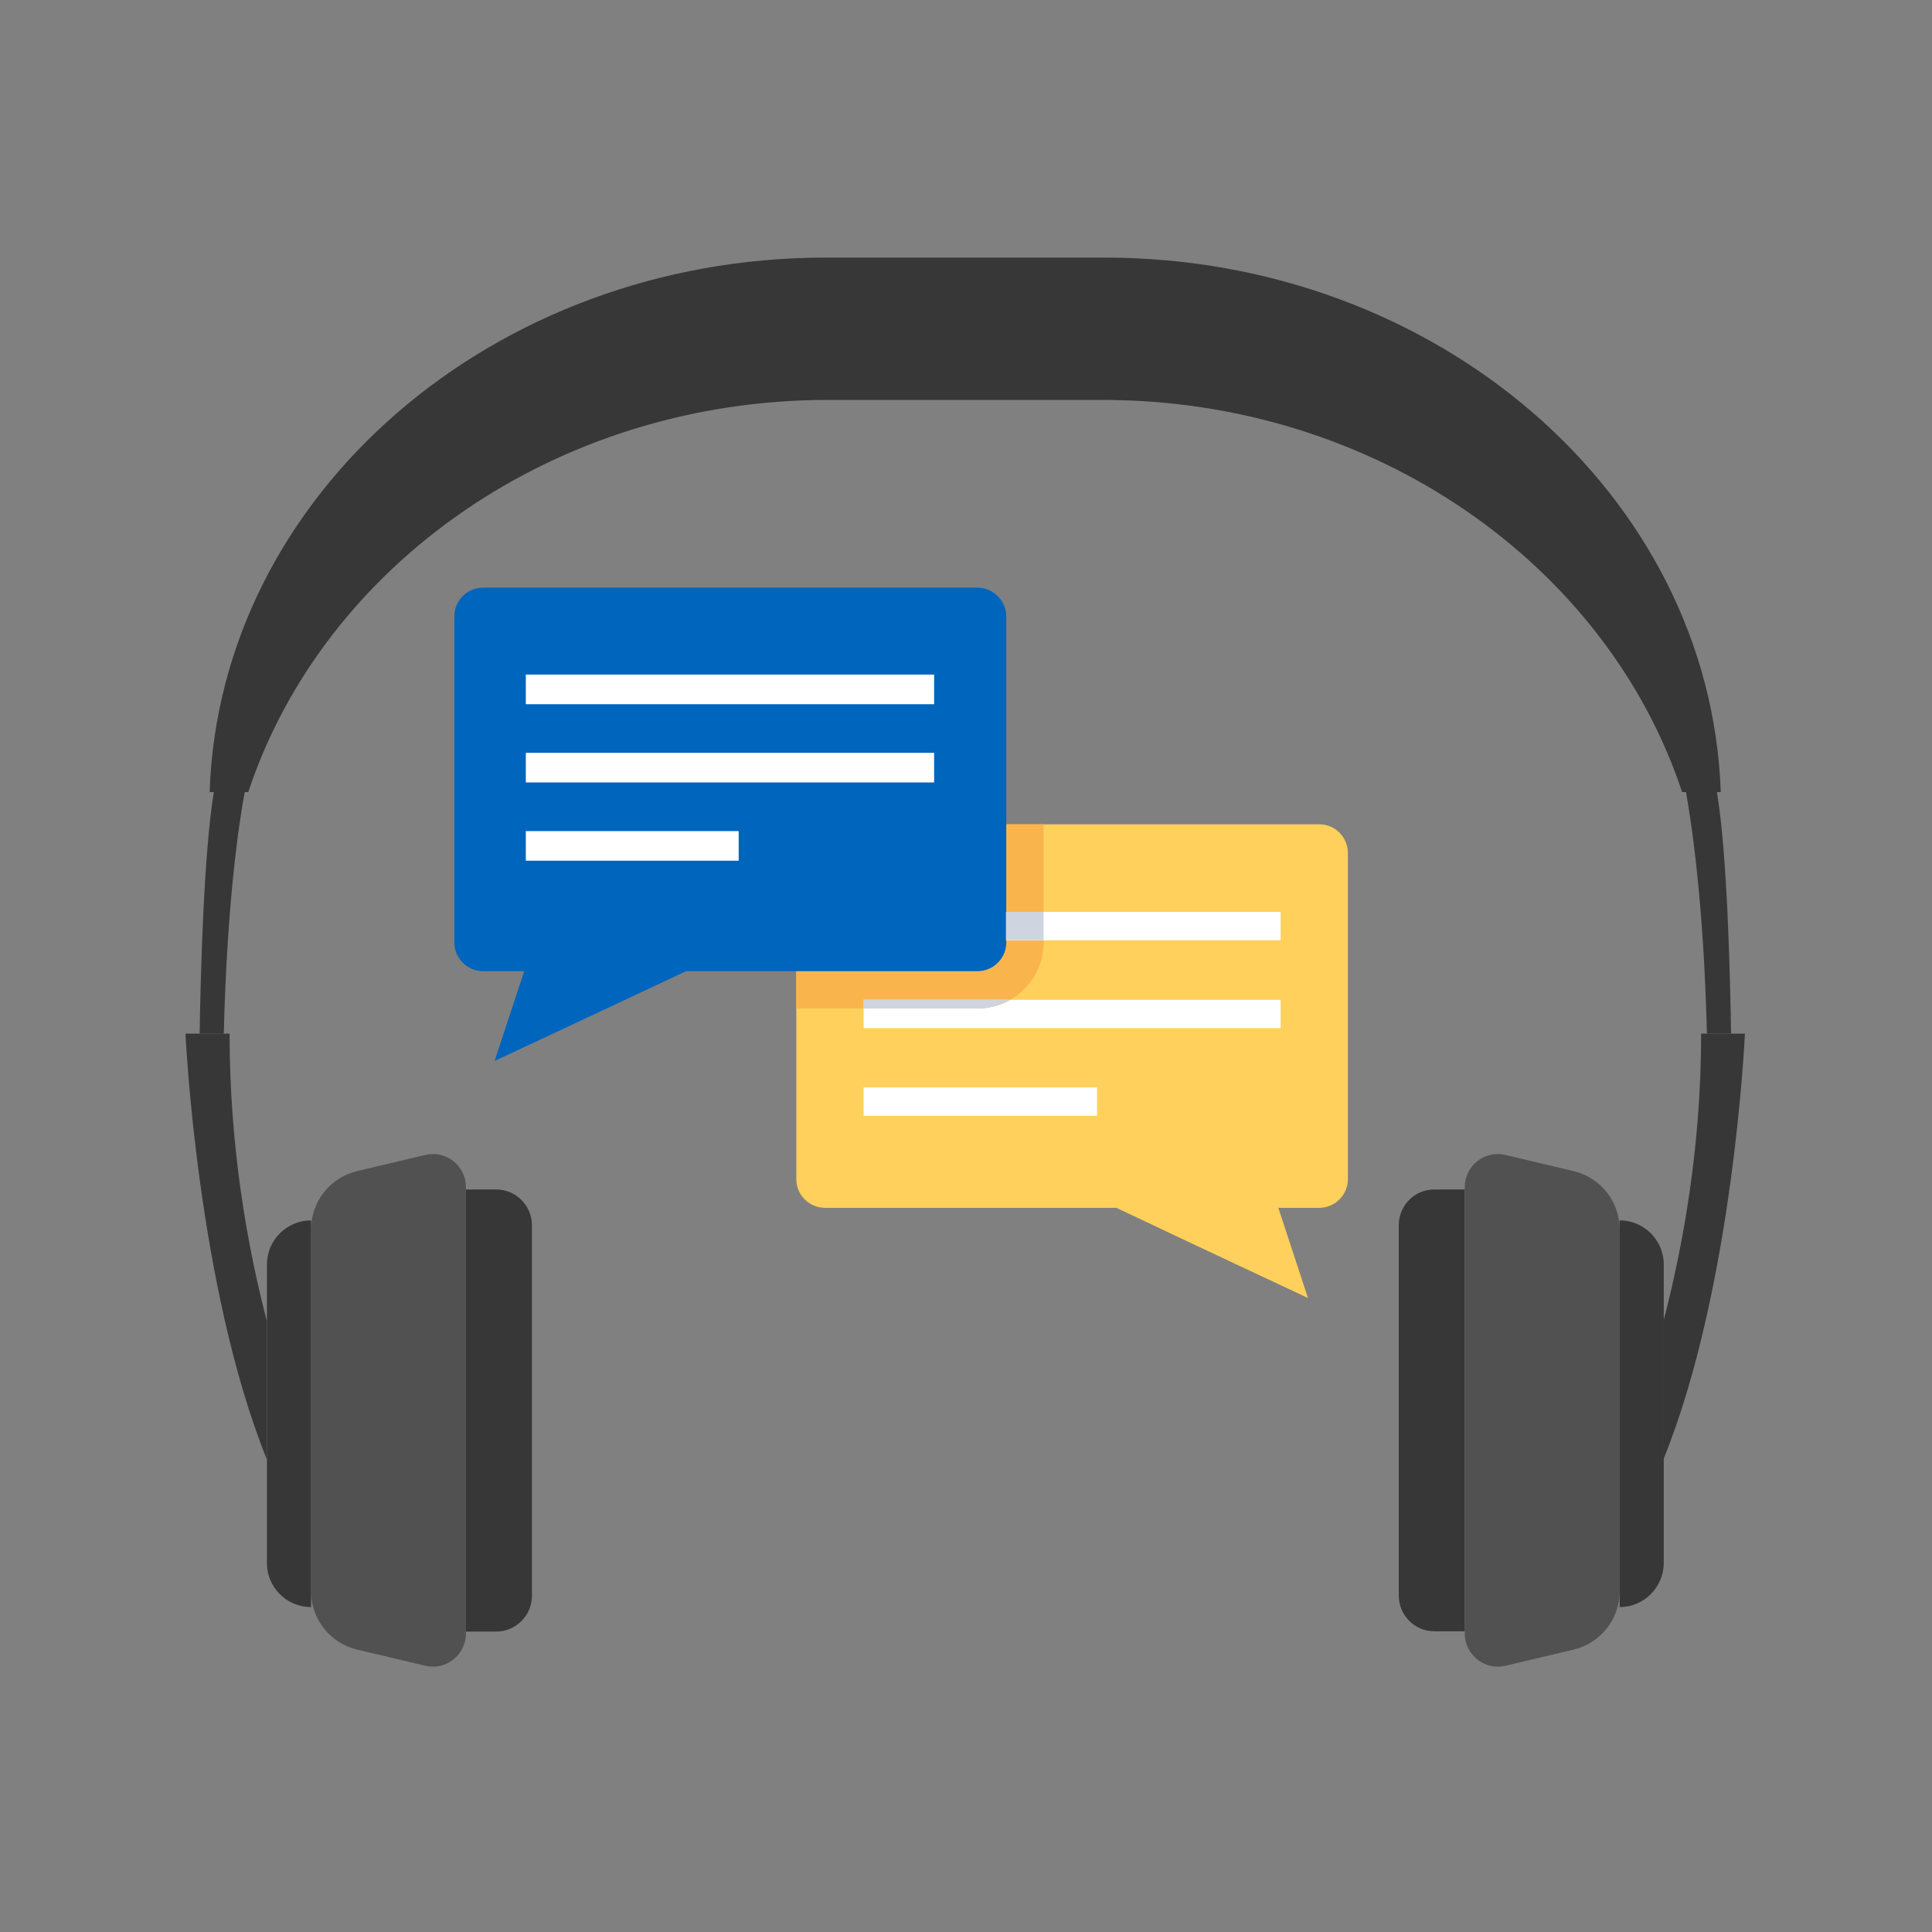 <?xml version="1.0" encoding="utf-8"?>
<!-- Generator: Adobe Illustrator 22.1.0, SVG Export Plug-In . SVG Version: 6.00 Build 0)  -->
<svg version="1.1" id="Layer_1" xmlns="http://www.w3.org/2000/svg" xmlns:xlink="http://www.w3.org/1999/xlink" x="0px" y="0px"
	 viewBox="0 0 600 600" style="enable-background:new 0 0 600 600;" xml:space="preserve">
<rect x="0" y="0" width="600" height="600" fill="#808080" stroke="none"/>
<style type="text/css">
	.st0{fill:#FFD05B;}
	.st1{fill:#FFFFFF;}
	.st2{fill:#F9B54C;}
	.st3{fill:#0065BD;}
	.st4{fill:#373737;}
	.st5{fill:#515151;}
	.st6{fill:#CED5E0;}
</style>
<g>
	<g>
		<path class="st0" d="M418.6,264.9v101.3c0,4.9-4,8.9-8.9,8.9H397l9.2,28c0,0-37.4-17.5-59.5-28h-90.5c-4.9,0-8.9-4-8.9-8.9v-64.6
			h56.3c4.9,0,8.9-4,8.9-8.9V256h97.3C414.6,256,418.6,260,418.6,264.9z"/>
	</g>
	<g>
		<rect x="312.4" y="283.2" class="st1" width="85.3" height="8.8"/>
	</g>
	<g>
		<rect x="268.2" y="310.5" class="st1" width="129.5" height="8.8"/>
	</g>
	<g>
		<rect x="268.2" y="337.7" class="st1" width="72.5" height="8.8"/>
	</g>
	<g>
		<rect x="312.4" y="256" class="st2" width="11.7" height="27.3"/>
	</g>
	<g>
		<path class="st2" d="M312.4,292.1h11.7v0.6c0,11.3-9.2,20.5-20.5,20.5h-56.3v-11.7h56.3c4.9,0,8.9-4,8.9-8.9V292.1z"/>
	</g>
	<g>
		<path class="st3" d="M303.5,182.5H150c-4.9,0-8.9,4-8.9,8.9v101.3c0,4.9,4,8.9,8.9,8.9h12.8l-9.2,27.9c0,0,37.4-17.5,59.5-27.9
			h90.5c4.9,0,8.9-4,8.9-8.9V191.3C312.4,186.4,308.4,182.5,303.5,182.5z"/>
	</g>
	<g>
		<rect x="163.3" y="209.5" class="st1" width="126.8" height="9.2"/>
	</g>
	<g>
		<rect x="163.3" y="233.8" class="st1" width="126.8" height="9.2"/>
	</g>
	<g>
		<rect x="163.3" y="258.1" class="st1" width="66.1" height="9.2"/>
	</g>
	<g>
		<path class="st4" d="M537.6,321h-7.5c-1-41.1-4.9-66.1-6.5-75h9.6C536.4,265,537.3,302.2,537.6,321z"/>
	</g>
	<g>
		<path class="st4" d="M541.9,321c0,0-3.5,78.5-25.3,132.2v-42.9c6.2-23.8,11.7-54.4,11.7-89.3H541.9z"/>
	</g>
	<g>
		<path class="st4" d="M454.9,369.4v137.2h-9.5c-6.1,0-11-5-11-11.1V380.5c0-6.1,4.9-11.1,11-11.1H454.9z"/>
	</g>
	<g>
		<path class="st5" d="M488.7,512.3l-21.1,5c-6.5,1.6-12.7-3.4-12.7-10V368.7c0-6.7,6.2-11.6,12.7-10l21.1,5
			c8.4,2,14.3,9.5,14.3,18.1v112.4C503,502.8,497.1,510.3,488.7,512.3z"/>
	</g>
	<g>
		<path class="st4" d="M503,499.1L503,499.1V379l0,0c7.5,0,13.7,6.1,13.7,13.7v92.8C516.6,493,510.5,499.1,503,499.1z"/>
	</g>
	<g>
		<path class="st4" d="M76,246c-1.7,9-5.5,33.9-6.5,75h-7.5c0.3-18.9,1.3-56,4.4-75H76z"/>
	</g>
	<g>
		<path class="st4" d="M82.9,410.4v42.9C61.2,399.6,57.6,321,57.6,321h13.7C71.3,355.9,76.7,386.6,82.9,410.4z"/>
	</g>
	<g>
		<path class="st4" d="M165.2,380.5v115.1c0,6.1-5,11.1-11.1,11.1h-9.5V369.4h9.5C160.2,369.4,165.2,374.4,165.2,380.5z"/>
	</g>
	<g>
		<path class="st5" d="M110.9,512.3l21.1,5c6.5,1.6,12.7-3.4,12.7-10V368.7c0-6.7-6.2-11.6-12.7-10l-21.1,5
			c-8.4,2-14.3,9.5-14.3,18.1v112.4C96.6,502.8,102.5,510.3,110.9,512.3z"/>
	</g>
	<g>
		<path class="st4" d="M96.6,499.1L96.6,499.1l0-120.1h0c-7.5,0-13.7,6.1-13.7,13.7v92.8C82.9,493,89.1,499.1,96.6,499.1z"/>
	</g>
	<g>
		<path class="st4" d="M77.1,246c23.4-70.7,95.6-121.8,180-121.8h85.3c84.5,0,156.6,51.2,180,121.8h12c-3.2-92.5-88.2-166-191.3-166
			h-86.8C153.3,80,68.2,153.5,65.1,246H77.1z"/>
	</g>
	<g>
		<path class="st6" d="M303.5,313.2c3.7,0,7.2-1,10.2-2.8h-45.6v2.8H303.5z"/>
	</g>
	<g>
		<rect x="312.4" y="283.2" class="st6" width="11.7" height="8.8"/>
	</g>
</g>
</svg>
